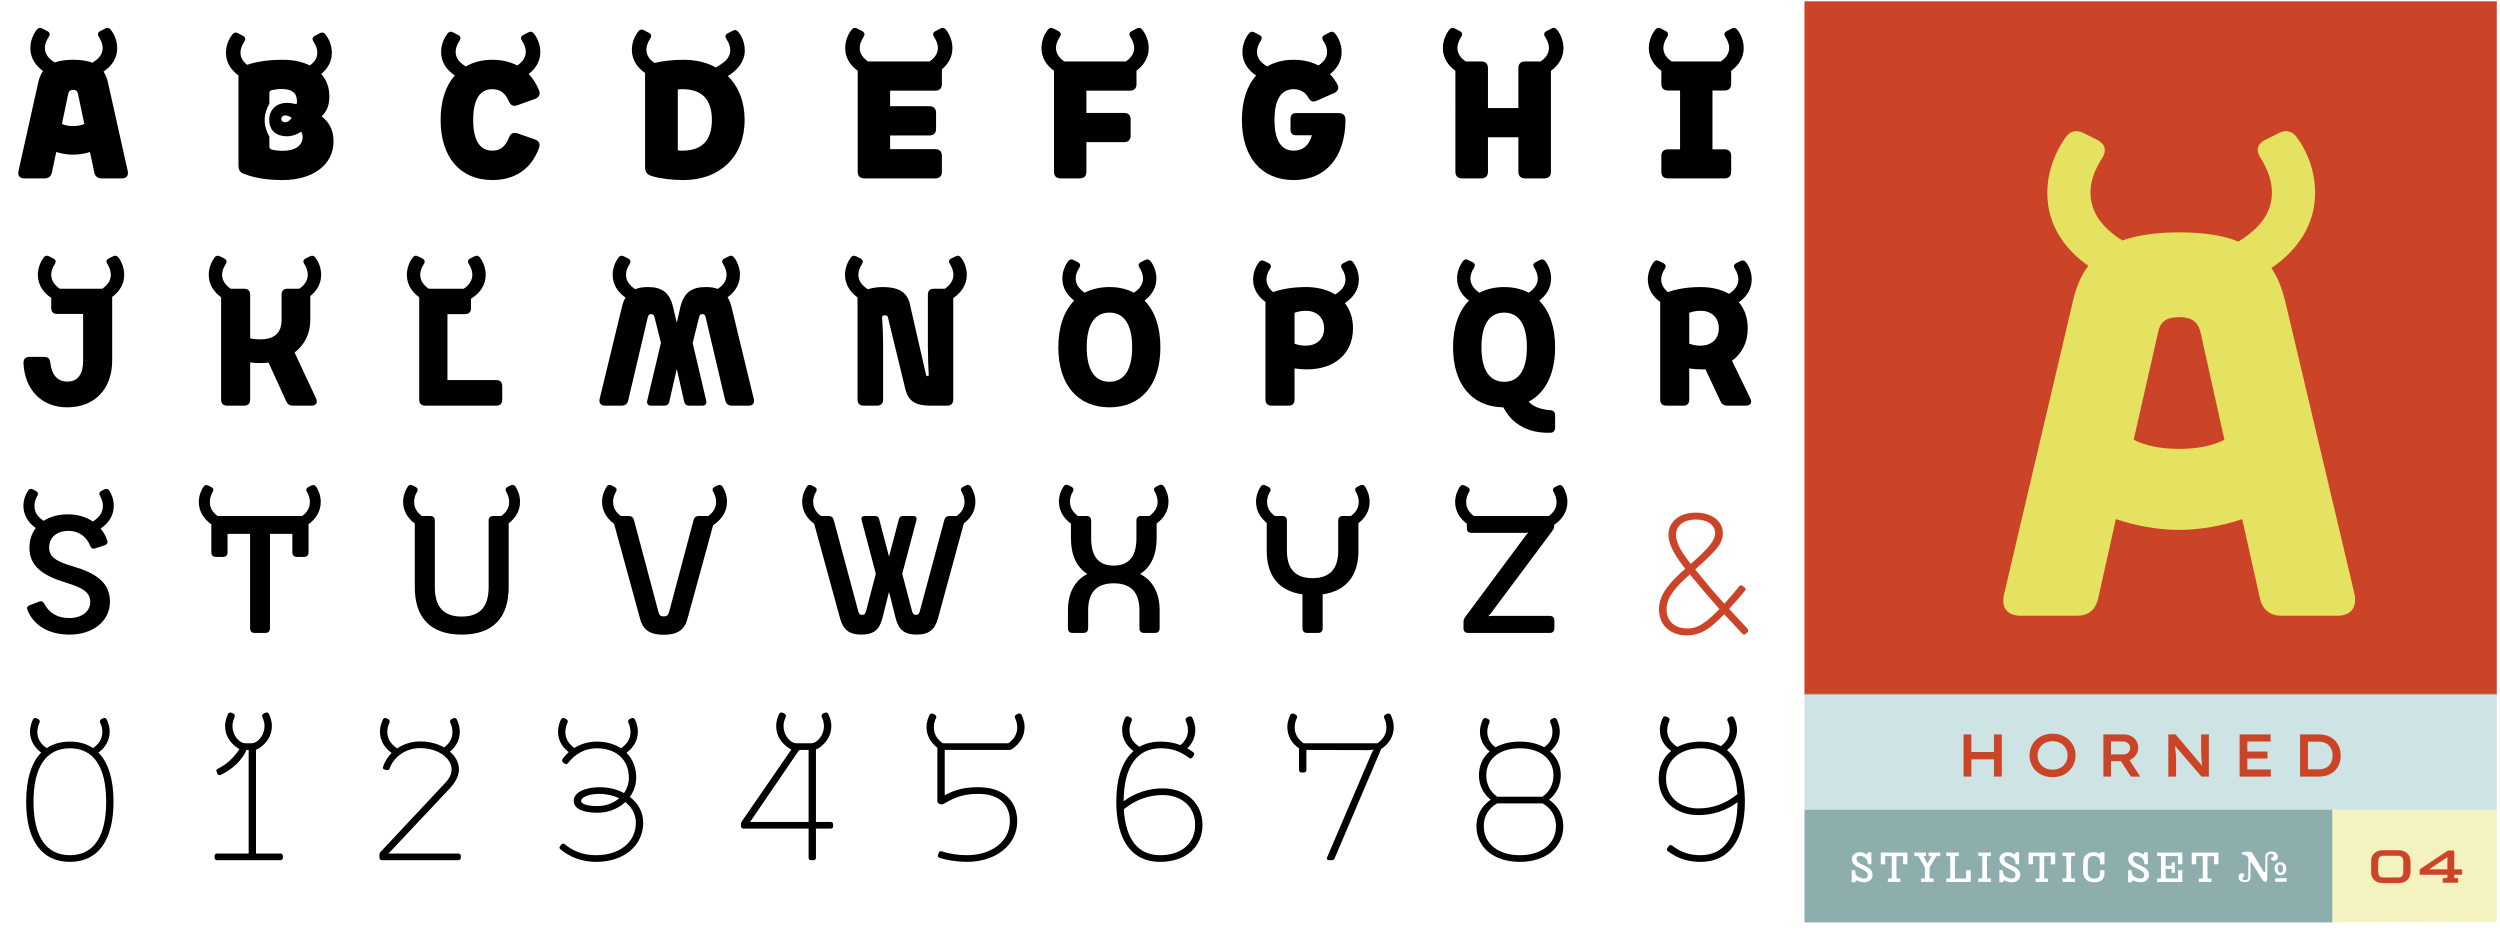 <?xml version="1.0" encoding="UTF-8"?>
<svg xmlns="http://www.w3.org/2000/svg" width="2200" height="820" xmlns:xlink="http://www.w3.org/1999/xlink" viewBox="0 0 2200 820">
  <defs>
    <filter id="e" data-name="drop-shadow-2" filterUnits="userSpaceOnUse">
      <feOffset dx="30.461" dy="30.461"/>
      <feGaussianBlur result="f" stdDeviation="9.747"/>
      <feFlood flood-color="#5e311d" flood-opacity=".2"/>
      <feComposite in2="f" operator="in"/>
      <feComposite in="SourceGraphic"/>
    </filter>
  </defs>
  <g id="a" data-name="Layer 1">
    <g>
      <path d="M83.001,151.834l-3.822-18.082c-4.557,1.47-9.849,2.352-14.847,2.352s-10.29-.882-14.847-2.352l-3.822,18.082c-.735,3.381-2.94,5.145-6.468,5.145h-17.787c-4.116,0-6.027-2.499-5.145-6.468l17.493-78.353c.882-3.822,2.205-7.056,4.116-9.702-6.321-4.557-11.172-11.172-11.172-19.992,0-6.321,2.352-12.055,5.439-16.023,1.323-1.764,2.94-2.499,5.145-1.323l4.263,2.205c2.499,1.323,2.646,3.087,1.323,5.145-2.205,3.381-3.381,6.615-3.381,9.702,0,5.439,3.381,9.555,8.526,12.643,0,0,.147,0,.147.147,4.41-1.617,9.849-2.352,16.17-2.352,6.615,0,12.348.735,16.905,2.646.147-.147.294-.294.588-.441,5.145-3.087,8.526-7.203,8.526-12.643,0-3.087-1.176-6.321-3.381-9.702-1.323-2.058-1.176-3.822,1.323-5.145l4.263-2.205c2.205-1.176,3.822-.441,5.145,1.323,3.087,3.969,5.439,9.702,5.439,16.023,0,9.261-5.292,16.023-12.054,20.58,1.764,2.499,2.94,5.439,3.822,9.114l17.493,78.353c.882,3.969-1.029,6.468-5.145,6.468h-17.787c-3.528,0-5.733-1.764-6.468-5.145ZM64.332,110.968c3.969,0,7.203-.735,9.849-1.911l-5.586-26.607c-.441-2.352-1.911-3.381-4.263-3.381s-3.822,1.029-4.263,3.381l-5.586,26.607c2.646,1.176,5.88,1.911,9.849,1.911Z" fill="#000" stroke-width="0"/>
      <path d="M213.976,152.716c-2.94-1.176-4.116-3.675-4.116-6.762v-79.529c-6.174-4.557-11.025-11.025-11.025-19.846,0-6.321,2.352-12.054,5.439-16.023,1.323-1.764,2.94-2.499,5.145-1.323l4.263,2.205c2.499,1.323,2.646,3.087,1.323,5.145-2.205,3.381-3.381,6.615-3.381,9.702,0,4.41,2.205,7.938,5.88,10.731,8.82-2.94,19.11-4.41,31.459-4.41,9.114,0,17.199,1.764,23.667,4.998,4.116-2.94,6.615-6.615,6.615-11.319,0-3.087-1.176-6.321-3.381-9.702-1.323-2.058-1.176-3.822,1.323-5.145l4.263-2.205c2.205-1.176,3.822-.441,5.145,1.323,3.087,3.969,5.439,9.703,5.439,16.023,0,7.938-3.969,14.112-9.408,18.522,4.704,5.145,7.203,11.76,7.203,19.551s-2.058,13.23-6.762,17.788c6.615,5.145,10.437,11.907,10.437,22.05,0,20.14-17.64,33.958-44.836,33.958-13.818,0-25.284-1.911-34.693-5.733ZM252.344,90.534c2.793,0,5.733.441,8.673,1.176.294-1.029.294-1.911.294-2.94,0-7.056-4.704-10.437-13.377-10.437-3.381,0-6.321.441-8.967,1.029-1.323.294-1.911,1.176-1.911,2.499v9.261c-5.586,10.291-5.586,18.963,0,29.254v8.673c0,1.323.588,2.058,1.911,2.499,2.058.588,5.439,1.176,9.702,1.176,11.319,0,17.641-4.704,17.641-12.201,0-1.764-.441-3.234-1.323-4.704-1.911,1.617-7.056,4.116-12.495,4.116-8.82,0-15.583-4.557-15.583-14.7,0-8.82,6.615-14.7,15.436-14.7ZM250.873,107.586c1.911,0,3.969-1.323,5.88-3.822-2.205-1.47-3.969-2.205-5.733-2.205-2.058,0-3.528,1.323-3.528,3.087s1.47,2.94,3.381,2.94ZM263.075,113.761l-.882-.882.882.882Z" fill="#000" stroke-width="0"/>
      <path d="M387.728,105.528c0-16.611,4.41-29.988,12.495-39.103-6.762-4.557-12.054-11.319-12.054-20.581,0-6.321,2.352-12.054,5.439-16.023,1.323-1.764,2.94-2.499,5.145-1.323l4.263,2.205c2.499,1.323,2.646,3.087,1.323,5.145-2.205,3.381-3.381,6.615-3.381,9.702,0,5.439,3.381,9.555,8.526,12.642l.441.294c6.468-3.822,14.406-5.88,23.374-5.88,8.232,0,15.582,1.764,21.903,4.998,4.557-3.087,7.497-6.909,7.497-12.054,0-3.087-1.176-6.321-3.381-9.702-1.323-2.058-1.176-3.822,1.323-5.145l4.263-2.205c2.205-1.176,3.822-.441,5.145,1.323,3.087,3.969,5.439,9.702,5.439,16.023,0,8.379-4.41,14.847-10.29,19.257,3.822,3.969,6.762,8.673,9.114,14.259,1.47,3.528.147,6.321-3.381,7.644l-15.582,5.586c-3.528,1.323-6.027.147-7.497-3.381-3.087-7.203-7.644-10.731-14.553-10.731-11.172,0-16.906,9.261-16.906,27.048s5.733,27.049,16.906,27.049c6.909,0,11.466-3.528,14.7-11.76,1.47-3.528,3.969-4.704,7.644-3.381l15.141,5.292c3.528,1.176,4.851,3.969,3.528,7.497-6.615,18.522-21.315,28.225-41.014,28.225-28.372,0-45.571-20.14-45.571-52.921Z" fill="#000" stroke-width="0"/>
      <path d="M640.422,66.867c9.408,9.114,14.847,22.344,14.847,38.662,0,32.635-21.903,52.921-53.803,52.921-10.584,0-20.728-1.323-27.931-3.528-4.41-1.323-5.88-3.969-5.88-7.791v-82.91c-6.468-4.557-11.613-11.172-11.613-20.287,0-6.321,2.352-12.054,5.439-16.023,1.323-1.764,2.94-2.499,5.145-1.323l4.263,2.205c2.499,1.323,2.646,3.087,1.323,5.145-2.205,3.381-3.381,6.615-3.381,9.702,0,4.998,2.793,8.82,7.203,11.76,7.203-1.764,16.17-2.793,25.432-2.793,10.878,0,20.58,2.352,28.519,6.762,6.174-3.675,12.642-7.497,12.642-15.289,0-3.087-1.176-6.321-3.381-9.702-1.323-2.058-1.176-3.822,1.323-5.145l4.263-2.205c2.205-1.176,3.822-.441,5.145,1.323,3.087,3.969,5.439,9.702,5.439,16.023,0,9.85-6.321,16.758-13.377,21.61l-1.617.882ZM600.584,132.577c16.905,0,25.873-8.82,25.873-27.049s-8.967-27.048-25.873-27.048c-1.47,0-2.94.147-4.116.294v53.509c1.176.147,2.646.294,4.116.294Z" fill="#000" stroke-width="0"/>
      <path d="M754.784,151.1V62.31c-6.174-4.557-11.025-11.025-11.025-19.845,0-6.321,2.352-12.055,5.439-16.023,1.323-1.764,2.94-2.499,5.145-1.323l4.263,2.205c2.499,1.323,2.646,3.087,1.323,5.145-2.205,3.381-3.381,6.615-3.381,9.702,0,4.999,2.94,8.967,7.35,11.907h54.097c4.41-2.94,7.35-6.909,7.35-11.907,0-3.087-1.176-6.321-3.381-9.702-1.323-2.058-1.176-3.822,1.323-5.145l4.263-2.205c2.205-1.176,3.822-.441,5.145,1.323,3.087,3.969,5.439,9.702,5.439,16.023,0,7.938-3.969,14.112-9.261,18.522v12.937c0,3.822-2.058,5.88-5.88,5.88h-39.691v13.671h34.546c3.822,0,5.88,2.058,5.88,5.88v13.965c0,3.822-2.058,5.88-5.88,5.88h-34.546v12.054h39.691c3.822,0,5.88,2.058,5.88,5.88v13.965c0,3.822-2.058,5.88-5.88,5.88h-62.329c-3.822,0-5.88-2.058-5.88-5.88Z" fill="#000" stroke-width="0"/>
      <path d="M927.508,151.1V62.31c-6.174-4.557-11.025-11.025-11.025-19.845,0-6.321,2.352-12.055,5.439-16.023,1.323-1.764,2.94-2.499,5.146-1.323l4.263,2.205c2.499,1.323,2.646,3.087,1.323,5.145-2.205,3.381-3.381,6.615-3.381,9.702,0,4.999,2.94,8.967,7.35,11.907h54.097c4.41-2.94,7.35-6.909,7.35-11.907,0-3.087-1.176-6.321-3.381-9.702-1.323-2.058-1.176-3.822,1.323-5.145l4.263-2.205c2.205-1.176,3.822-.441,5.145,1.323,3.087,3.969,5.439,9.702,5.439,16.023,0,8.673-4.704,15.141-10.731,19.698v11.76c0,3.822-2.058,5.88-5.88,5.88h-38.221v19.552h33.076c3.822,0,5.88,2.058,5.88,5.88v13.965c0,3.822-2.058,5.88-5.88,5.88h-33.076v26.02c0,3.822-2.058,5.88-5.88,5.88h-16.758c-3.822,0-5.88-2.058-5.88-5.88Z" fill="#000" stroke-width="0"/>
      <path d="M1092.881,105.528c0-16.611,4.41-29.988,12.495-39.103-6.762-4.557-12.054-11.319-12.054-20.581,0-6.321,2.352-12.054,5.439-16.023,1.323-1.764,2.94-2.499,5.146-1.323l4.263,2.205c2.5,1.323,2.646,3.087,1.323,5.145-2.205,3.381-3.381,6.615-3.381,9.702,0,5.439,3.381,9.555,8.526,12.642l.441.294c6.468-3.822,14.407-5.88,23.374-5.88,8.232,0,15.583,1.764,21.757,4.998,4.704-2.94,7.644-6.909,7.644-12.054,0-3.087-1.176-6.321-3.381-9.702-1.323-2.058-1.176-3.822,1.323-5.145l4.263-2.205c2.205-1.176,3.822-.441,5.145,1.323,3.087,3.969,5.439,9.702,5.439,16.023,0,8.379-4.41,14.847-10.29,19.404,2.499,2.499,4.557,5.586,6.468,8.82,1.911,3.381.588,6.321-2.793,7.791l-15.288,6.762c-3.528,1.617-5.733.294-7.35-2.646-2.499-4.704-7.056-7.497-12.937-7.497-11.172,0-16.905,9.261-16.905,27.048s5.733,27.049,16.905,27.049c8.085,0,13.524-4.557,16.023-13.524h-14.112c-2.94,0-4.704-1.911-4.704-4.704v-10.143c0-2.94,1.764-4.704,4.704-4.704h37.633c3.822,0,6.027,1.911,6.027,5.88-.147,32.929-17.347,53.068-45.571,53.068-28.372,0-45.571-20.14-45.571-52.921Z" fill="#000" stroke-width="0"/>
      <path d="M1336.164,151.1v-30.283h-26.754v30.283c0,3.822-2.058,5.88-5.88,5.88h-16.905c-3.822,0-5.88-2.058-5.88-5.88V62.31c-6.174-4.557-11.025-11.025-11.025-19.845,0-6.321,2.352-12.055,5.439-16.023,1.323-1.764,2.94-2.499,5.146-1.323l4.263,2.205c2.499,1.323,2.646,3.087,1.323,5.145-2.205,3.381-3.381,6.615-3.381,9.702,0,4.999,2.94,8.967,7.35,11.907h13.671c3.822,0,5.88,2.058,5.88,5.88v35.134h26.754v-35.134c0-3.822,2.058-5.88,5.88-5.88h13.671c4.41-2.94,7.35-6.909,7.35-11.907,0-3.087-1.176-6.321-3.381-9.702-1.323-2.058-1.176-3.822,1.323-5.145l4.263-2.205c2.205-1.176,3.822-.441,5.145,1.323,3.087,3.969,5.439,9.702,5.439,16.023,0,8.82-4.851,15.288-11.025,19.845v88.79c0,3.822-2.058,5.88-5.88,5.88h-16.905c-3.822,0-5.88-2.058-5.88-5.88Z" fill="#000" stroke-width="0"/>
      <path d="M1461.993,151.1v-13.818c0-3.822,2.058-5.88,5.88-5.88h10.584v-51.745h-10.584c-3.822,0-5.88-2.058-5.88-5.88v-11.466c-6.174-4.557-11.025-11.025-11.025-19.845,0-6.321,2.352-12.055,5.439-16.023,1.323-1.764,2.94-2.499,5.146-1.323l4.263,2.205c2.5,1.323,2.646,3.087,1.323,5.145-2.205,3.381-3.381,6.615-3.381,9.702,0,4.999,2.94,8.967,7.35,11.907h43.219c4.41-2.94,7.35-6.909,7.35-11.907,0-3.087-1.176-6.321-3.381-9.702-1.323-2.058-1.176-3.822,1.323-5.145l4.263-2.205c2.205-1.176,3.822-.441,5.145,1.323,3.087,3.969,5.439,9.702,5.439,16.023,0,8.82-4.851,15.288-11.025,19.845v11.466c0,3.822-2.058,5.88-5.88,5.88h-10.584v51.745h10.584c3.822,0,5.88,2.058,5.88,5.88v13.818c0,3.822-2.058,5.88-5.88,5.88h-49.687c-3.822,0-5.88-2.058-5.88-5.88Z" fill="#000" stroke-width="0"/>
      <path d="M1518.147,151.687v-14.406c0-3.822,2.058-5.88,5.88-5.88h9.702c3.822,0,5.88,2.058,5.88,5.88v14.406c0,3.822-2.058,5.88-5.88,5.88h-9.702c-3.822,0-5.88-2.058-5.88-5.88Z" fill="#fff" opacity="0" stroke-width="0"/>
      <path d="M20.665,319.788c-.147-3.381,1.47-5.733,4.851-5.733h13.23c3.234,0,4.998,1.323,5.439,4.557,1.323,11.907,6.762,17.199,15.141,17.199,8.967,0,13.818-6.468,13.818-18.081v-41.455h-22.933c-3.381,0-5.145-1.911-5.145-5.292v-8.82c-6.762-4.557-11.76-11.319-11.76-20.287,0-6.027,2.352-11.466,4.998-15.141,1.176-1.617,2.793-2.205,4.851-1.176l3.822,1.911c2.205,1.176,2.499,2.94,1.323,4.851-2.058,3.087-3.234,6.321-3.234,9.408,0,5.292,3.087,9.261,7.497,12.348h37.486c4.41-3.087,7.497-7.056,7.497-12.348,0-3.087-1.176-6.321-3.087-9.408-1.323-1.911-1.029-3.675,1.176-4.851l3.822-1.911c2.058-1.029,3.675-.441,4.851,1.176,2.793,3.675,4.998,9.114,4.998,15.141,0,8.379-4.41,14.995-10.584,19.405v55.861c0,25.873-16.023,41.308-39.544,41.308-22.933,0-37.339-15.729-38.515-38.662Z" fill="#000" stroke-width="0"/>
      <path d="M220.144,318.906v32.782c0,3.381-1.911,5.292-5.292,5.292h-14.994c-3.381,0-5.292-1.911-5.292-5.292v-90.113c-6.321-4.557-10.878-11.172-10.878-19.699,0-6.027,2.352-11.466,4.998-15.141,1.176-1.617,2.793-2.205,4.851-1.176l3.822,1.911c2.205,1.176,2.499,2.94,1.323,4.851-2.058,3.087-3.234,6.321-3.234,9.408,0,5.292,3.087,9.261,7.497,12.348h11.907c3.381,0,5.292,1.911,5.292,5.292v38.368c3.381.735,6.174.882,9.114.882,12.201,0,18.522-5.88,18.522-16.905v-22.344c0-3.381,1.764-5.292,5.292-5.292h10.29c4.41-3.087,7.497-7.056,7.497-12.348,0-3.087-1.176-6.321-3.087-9.408-1.323-1.911-1.029-3.675,1.176-4.851l3.822-1.911c2.058-1.029,3.675-.441,4.851,1.176,2.793,3.675,4.998,9.114,4.998,15.141,0,7.938-3.969,14.112-9.555,18.669v21.168c0,11.907-5.145,21.904-13.818,28.519l18.963,40.573c1.617,3.675-.147,6.174-4.116,6.174h-16.317c-2.94,0-4.851-1.323-6.027-4.116l-15.435-33.811c-2.205.294-4.557.441-7.056.441-2.94,0-5.88-.147-9.114-.588Z" fill="#000" stroke-width="0"/>
      <path d="M368.907,351.687v-90.113c-6.321-4.557-10.878-11.172-10.878-19.699,0-6.027,2.352-11.466,4.998-15.141,1.176-1.617,2.793-2.205,4.851-1.176l3.822,1.911c2.205,1.176,2.499,2.94,1.323,4.851-2.058,3.087-3.234,6.321-3.234,9.408,0,5.292,3.087,9.261,7.497,12.348h30.871c4.41-3.087,7.497-7.056,7.497-12.348,0-3.087-1.176-6.321-3.087-9.408-1.323-1.911-1.029-3.675,1.176-4.851l3.822-1.911c2.058-1.029,3.675-.441,4.851,1.176,2.793,3.675,4.998,9.114,4.998,15.141,0,9.555-5.586,16.464-12.936,21.021v8.379c0,3.381-1.911,5.145-5.292,5.145h-15.435v58.066h43.072c3.381,0,5.145,1.911,5.145,5.292v11.907c0,3.381-1.764,5.292-5.145,5.292h-62.624c-3.381,0-5.292-1.911-5.292-5.292Z" fill="#000" stroke-width="0"/>
      <path d="M569.562,352.569l12.054-50.863-5.586-22.345c-.588-2.205-1.47-2.94-2.94-2.94-1.764,0-2.499.735-3.087,2.94l-17.199,73.061c-.588,2.94-2.646,4.557-5.733,4.557h-14.7c-3.675,0-5.439-2.205-4.704-5.88l19.552-80.705c.735-3.381,1.911-6.174,3.234-8.526-6.468-4.557-11.319-11.172-11.319-19.993,0-6.027,2.352-11.466,4.998-15.141,1.176-1.617,2.793-2.205,4.851-1.176l3.822,1.911c2.205,1.176,2.499,2.94,1.323,4.851-2.058,3.087-3.234,6.321-3.234,9.408,0,5.586,3.234,9.555,8.085,12.79,3.087-1.323,6.762-1.911,11.172-1.911,12.201,0,19.257,4.704,22.197,17.787l3.234,13.671,3.087-13.671c3.087-13.083,10.143-17.787,22.344-17.787,4.116,0,7.497.441,10.584,1.617,4.704-3.087,7.791-7.056,7.791-12.496,0-3.087-1.176-6.321-3.087-9.408-1.323-1.911-1.029-3.675,1.176-4.851l3.822-1.911c2.058-1.029,3.675-.441,4.851,1.176,2.793,3.675,4.998,9.114,4.998,15.141,0,8.526-4.557,15.142-10.878,19.699,1.47,2.352,2.646,5.292,3.528,8.82l19.552,80.705c.882,3.675-.882,5.88-4.557,5.88h-14.7c-3.234,0-5.145-1.617-5.88-4.557l-17.199-73.061c-.441-2.205-1.323-2.94-2.94-2.94s-2.499.735-2.94,2.94l-5.586,22.492,11.907,50.716c.588,2.646-.588,4.41-3.381,4.41h-11.613c-2.352,0-3.822-1.176-4.41-3.528l-6.468-28.813-6.615,28.813c-.441,2.352-2.058,3.528-4.41,3.528h-11.466c-2.94,0-4.116-1.764-3.528-4.41Z" fill="#000" stroke-width="0"/>
      <path d="M754.632,351.687v-89.966c-6.321-4.557-11.025-11.172-11.025-19.846,0-6.027,2.352-11.466,4.998-15.141,1.176-1.617,2.793-2.205,4.851-1.176l3.822,1.911c2.205,1.176,2.499,2.94,1.323,4.851-2.058,3.087-3.234,6.321-3.234,9.408,0,5.586,3.381,9.555,8.232,12.79,4.116-1.176,8.526-1.911,13.083-1.911,12.642,0,22.05,3.528,24.255,16.17l13.965,61.006c.294,1.764,2.646,1.617,2.352-.294-.294-3.969-.735-16.17-.735-26.461v-43.66c0-3.381,1.764-5.292,5.145-5.292h9.849c4.41-3.087,7.497-7.056,7.497-12.348,0-3.087-1.176-6.321-3.087-9.408-1.323-1.911-1.029-3.675,1.176-4.851l3.822-1.911c2.058-1.029,3.675-.441,4.851,1.176,2.793,3.675,4.998,9.114,4.998,15.141,0,8.967-5.145,15.876-11.907,20.434v89.378c0,3.381-1.911,5.292-5.292,5.292h-14.847c-12.642,0-19.698-3.675-22.197-15.288l-15.141-62.33c-.294-1.47-1.323-1.911-2.646-1.911s-2.646.588-2.499,2.058c.294,4.263.882,14.112.882,22.933v49.246c0,3.381-1.911,5.292-5.292,5.292h-11.907c-3.381,0-5.292-1.911-5.292-5.292Z" fill="#000" stroke-width="0"/>
      <path d="M997.917,257.605c4.704-3.234,7.938-7.203,7.938-12.642,0-3.087-1.176-6.321-3.087-9.408-1.323-1.911-1.029-3.675,1.176-4.851l3.822-1.911c2.058-1.029,3.675-.441,4.851,1.176,2.793,3.675,4.998,9.114,4.998,15.142,0,8.379-4.41,14.847-10.438,19.404,8.967,9.114,13.965,23.08,13.965,41.014,0,32.929-16.758,52.921-44.836,52.921s-44.983-19.993-44.983-52.921c0-17.787,4.998-31.899,13.965-41.014-6.027-4.557-10.437-11.025-10.437-19.404,0-6.027,2.352-11.466,4.998-15.142,1.176-1.617,2.793-2.205,4.851-1.176l3.822,1.911c2.205,1.176,2.499,2.94,1.323,4.851-2.058,3.087-3.234,6.321-3.234,9.408,0,5.439,3.234,9.408,7.938,12.642,6.174-3.234,13.524-4.998,21.756-4.998s15.436,1.764,21.609,4.998ZM976.307,335.958c12.937,0,19.993-10.584,19.993-30.43s-7.056-30.43-19.993-30.43c-13.083,0-19.992,10.584-19.992,30.43s6.909,30.43,19.992,30.43Z" fill="#000" stroke-width="0"/>
      <path d="M1113.605,351.687v-85.997c-6.321-4.557-10.878-11.172-10.878-19.698,0-6.027,2.352-11.466,4.998-15.141,1.176-1.617,2.793-2.205,4.852-1.176l3.822,1.911c2.205,1.176,2.499,2.94,1.323,4.851-2.058,3.087-3.234,6.321-3.234,9.408,0,4.557,2.352,8.232,5.88,11.172,8.232-2.94,18.375-4.41,28.812-4.41,9.996,0,18.963,2.205,25.873,6.615,0-.147.147-.147.294-.294,5.145-3.234,8.673-7.351,8.673-13.083,0-3.087-1.176-6.321-3.087-9.408-1.323-1.911-1.029-3.675,1.176-4.851l3.822-1.911c2.058-1.029,3.675-.441,4.851,1.176,2.793,3.675,4.998,9.114,4.998,15.141,0,9.261-5.292,16.17-12.348,20.728,4.557,5.733,7.203,13.23,7.203,22.197,0,23.227-17.347,36.163-40.573,36.163-3.822,0-7.35-.294-10.878-.882v27.49c0,3.381-1.764,5.292-5.145,5.292h-15.142c-3.381,0-5.292-1.911-5.292-5.292ZM1148.886,304.206c9.261,0,16.317-5.292,16.317-15.289s-7.056-15.435-16.023-15.435c-3.675,0-7.203.735-9.996,1.764v27.196c3.234,1.176,6.468,1.764,9.702,1.764Z" fill="#000" stroke-width="0"/>
      <path d="M1330.87,369.328c-3.087-3.087-5.733-6.762-7.938-10.878-27.637-.294-44.248-20.287-44.248-52.921,0-17.787,4.998-31.899,13.965-41.014-6.027-4.557-10.437-11.025-10.437-19.404,0-6.027,2.352-11.466,4.998-15.142,1.176-1.617,2.793-2.205,4.851-1.176l3.822,1.911c2.205,1.176,2.5,2.94,1.323,4.851-2.058,3.087-3.234,6.321-3.234,9.408,0,5.439,3.234,9.408,7.938,12.642,6.174-3.234,13.524-4.998,21.756-4.998s15.436,1.764,21.61,4.998c4.704-3.234,7.938-7.203,7.938-12.642,0-3.087-1.176-6.321-3.087-9.408-1.323-1.911-1.029-3.675,1.176-4.851l3.822-1.911c2.058-1.029,3.675-.441,4.851,1.176,2.793,3.675,4.998,9.114,4.998,15.142,0,8.379-4.41,14.847-10.438,19.404,8.967,9.114,13.965,23.08,13.965,41.014,0,23.374-8.379,40.132-23.226,47.923.147.294.441.588.588.735,4.116,3.969,10.437,6.174,18.375,6.762,2.793.147,4.263,1.764,4.263,4.41v11.025c0,2.646-1.47,4.41-4.116,4.41-13.818.588-25.432-3.675-33.517-11.466ZM1323.667,335.958h1.764l3.381-.588c9.703-2.646,14.848-12.789,14.848-29.842,0-19.845-7.056-30.43-19.993-30.43-13.083,0-19.992,10.584-19.992,30.43s6.909,30.43,19.992,30.43Z" fill="#000" stroke-width="0"/>
      <path d="M1513.886,352.863l-13.083-27.93c-1.029.147-2.205.147-3.381.147-3.822,0-7.35-.294-10.878-.882v27.49c0,3.381-1.764,5.292-5.145,5.292h-15.142c-3.381,0-5.292-1.911-5.292-5.292v-85.997c-6.321-4.557-10.878-11.172-10.878-19.698,0-6.027,2.352-11.466,4.998-15.141,1.176-1.617,2.793-2.205,4.851-1.176l3.822,1.911c2.205,1.176,2.499,2.94,1.323,4.851-2.058,3.087-3.234,6.321-3.234,9.408,0,4.557,2.352,8.232,5.88,11.172,8.232-2.94,18.375-4.41,28.812-4.41,9.702,0,18.229,2.058,24.991,6.027,4.851-3.234,8.232-7.203,8.232-12.789,0-3.087-1.176-6.321-3.087-9.408-1.323-1.911-1.029-3.675,1.176-4.851l3.822-1.911c2.058-1.029,3.675-.441,4.851,1.176,2.793,3.675,4.998,9.114,4.998,15.141,0,8.82-4.851,15.436-11.319,19.993,4.998,5.88,7.792,13.524,7.792,22.932,0,12.79-5.292,22.345-13.818,28.519l16.17,33.37c1.764,3.675,0,6.174-3.969,6.174h-16.317c-2.94,0-4.998-1.323-6.174-4.116ZM1496.245,304.206c9.261,0,16.317-5.292,16.317-15.289s-7.056-15.435-16.023-15.435c-3.675,0-7.203.735-9.996,1.764v27.196c3.234,1.176,6.468,1.764,9.702,1.764Z" fill="#000" stroke-width="0"/>
      <path d="M24.13,536.693c-.735-2.058-.147-3.234,1.911-4.116l8.673-3.234c1.911-.735,3.234.147,4.263,1.911,4.263,8.379,11.907,12.643,21.904,12.643,11.025,0,18.522-5.88,18.522-13.965,0-8.232-5.439-12.496-21.903-17.347-19.405-6.027-31.606-14.112-31.606-30.577,0-6.762,2.058-12.642,5.586-17.346-6.468-4.557-10.878-11.172-10.878-19.551,0-5.439,2.058-10.291,4.116-13.377.882-1.47,2.352-1.911,3.969-1.176l2.94,1.47c1.911,1.029,2.205,2.499,1.323,4.116-1.617,2.646-2.646,5.733-2.646,8.967,0,6.027,3.234,9.996,8.085,13.23,5.586-3.675,12.936-5.733,21.463-5.733s16.023,2.352,21.903,6.321c5.145-3.381,8.82-7.498,8.82-13.818,0-3.234-1.176-6.321-2.646-8.967-1.029-1.617-.588-3.087,1.176-4.116l2.94-1.47c1.617-.735,3.087-.294,4.116,1.176,2.058,3.087,3.969,7.938,3.969,13.377,0,8.673-4.704,15.435-11.613,19.992,2.646,3.234,4.704,6.762,5.88,10.584.735,2.205-.294,3.381-2.205,4.116l-8.526,2.793c-2.058.735-3.381-.147-4.263-2.205-3.381-8.526-10.584-13.23-18.963-13.23-10.437,0-17.199,5.733-17.199,14.553,0,7.792,4.998,12.054,20.728,16.611,20.434,6.027,32.782,14.112,32.782,31.312,0,16.611-14.553,28.812-35.575,28.812-18.816,0-31.9-8.526-37.045-21.756Z" fill="#000" stroke-width="0"/>
      <path d="M220.08,552.863v-83.057h-19.845v16.17c0,2.646-1.47,4.116-3.969,4.116h-6.174c-2.646,0-4.116-1.47-4.116-4.116v-24.549c-6.615-4.704-11.025-11.319-11.025-19.699,0-5.439,2.058-10.29,4.116-13.377.882-1.47,2.352-1.911,3.969-1.176l2.94,1.47c1.911,1.029,2.205,2.499,1.323,4.116-1.617,2.646-2.646,5.733-2.646,8.967,0,5.439,2.646,9.261,6.762,12.348h74.531c4.116-3.087,6.762-6.909,6.762-12.348,0-3.234-1.176-6.321-2.646-8.967-1.029-1.617-.588-3.087,1.176-4.116l2.94-1.47c1.617-.735,3.087-.294,4.116,1.176,2.058,3.087,3.969,7.938,3.969,13.377,0,8.232-4.263,14.848-10.731,19.552v24.696c0,2.646-1.47,4.116-3.969,4.116h-6.174c-2.646,0-4.116-1.47-4.116-4.116v-16.17h-19.698v83.057c0,2.646-1.47,4.116-4.116,4.116h-9.408c-2.499,0-3.969-1.47-3.969-4.116Z" fill="#000" stroke-width="0"/>
      <path d="M365.021,516.701v-56.008c-6.174-4.557-10.29-11.025-10.29-19.11,0-5.439,2.058-10.29,4.116-13.377.882-1.47,2.352-1.911,3.969-1.176l2.94,1.47c1.911,1.029,2.205,2.499,1.323,4.116-1.617,2.646-2.646,5.733-2.646,8.967,0,5.586,2.646,9.408,6.909,12.495h7.203c2.646,0,4.116,1.47,4.116,3.969v58.654c0,16.905,7.35,25.873,23.667,25.873s23.668-8.967,23.668-25.873v-58.654c0-2.499,1.47-3.969,4.116-3.969h7.056c4.116-3.087,6.909-6.909,6.909-12.495,0-3.234-1.176-6.321-2.646-8.967-1.029-1.617-.588-3.087,1.176-4.116l2.94-1.47c1.617-.735,3.087-.294,4.116,1.176,2.058,3.087,3.969,7.938,3.969,13.377,0,7.938-3.969,14.259-9.996,18.963v56.155c0,27.343-14.259,41.749-41.308,41.749s-41.308-14.406-41.308-41.749Z" fill="#000" stroke-width="0"/>
      <path d="M563.175,544.19l-22.785-83.204c-6.321-4.704-10.584-11.172-10.584-19.404,0-5.439,2.058-10.29,4.116-13.377.882-1.47,2.352-1.911,3.969-1.176l2.94,1.47c1.911,1.029,2.205,2.499,1.323,4.116-1.617,2.646-2.646,5.733-2.646,8.967,0,5.586,2.646,9.408,6.909,12.495h6.909c2.352,0,3.969,1.176,4.557,3.528l21.462,80.558c.882,3.381,1.911,4.263,4.704,4.263s3.969-.882,4.851-4.263l21.462-80.558c.588-2.352,2.205-3.528,4.557-3.528h8.379c4.116-3.087,6.909-6.909,6.909-12.495,0-3.234-1.176-6.321-2.646-8.967-1.029-1.617-.588-3.087,1.176-4.116l2.94-1.47c1.617-.735,3.087-.294,4.116,1.176,2.058,3.087,3.969,7.938,3.969,13.377,0,8.967-4.998,15.876-12.201,20.581l-22.491,82.028c-2.646,10.584-9.555,14.406-21.021,14.406s-18.229-3.822-20.875-14.406Z" fill="#000" stroke-width="0"/>
      <path d="M806.46,457.752l-12.495,47.188,8.526,32.488c.735,2.94,1.764,3.675,3.528,3.675,1.911,0,2.793-.735,3.528-3.675l21.462-79.823c.588-2.352,2.205-3.528,4.557-3.528h6.321c4.116-3.087,6.909-6.909,6.909-12.495,0-3.234-1.176-6.321-2.646-8.967-1.029-1.617-.588-3.087,1.176-4.116l2.94-1.47c1.617-.735,3.087-.294,4.116,1.176,2.058,3.087,3.969,7.938,3.969,13.377,0,8.085-3.969,14.406-10.143,18.963l-22.786,83.645c-2.793,10.29-8.379,14.259-18.816,14.259-10.143,0-15.729-3.822-18.375-14.259l-5.88-23.374-5.88,23.374c-2.646,10.437-8.232,14.259-18.522,14.259s-15.876-3.969-18.669-14.259l-22.785-83.204c-6.321-4.704-10.584-11.172-10.584-19.404,0-5.439,2.058-10.29,4.116-13.377.882-1.47,2.352-1.911,3.969-1.176l2.94,1.47c1.911,1.029,2.205,2.499,1.323,4.116-1.617,2.646-2.646,5.733-2.646,8.967,0,5.586,2.646,9.408,6.909,12.495h6.615c2.352,0,3.969,1.176,4.557,3.528l21.463,79.823c.735,2.94,1.617,3.675,3.528,3.675,1.764,0,2.793-.735,3.528-3.675l8.526-32.488-12.495-47.188c-.588-2.205.441-3.675,2.793-3.675h8.967c1.911,0,3.234.882,3.675,2.793l8.673,32.929,8.673-32.929c.441-1.911,1.764-2.793,3.675-2.793h8.967c2.352,0,3.381,1.47,2.793,3.675Z" fill="#000" stroke-width="0"/>
      <path d="M939.785,552.863v-15.582c0-15.289,5.733-26.313,17.052-32.194-9.555-6.027-14.406-16.758-14.406-31.458v-12.79c-6.321-4.704-10.584-11.172-10.584-19.404,0-5.439,2.058-10.29,4.116-13.377.882-1.47,2.352-1.911,3.969-1.176l2.94,1.47c1.911,1.029,2.205,2.499,1.323,4.116-1.617,2.646-2.646,5.733-2.646,8.967,0,5.586,2.793,9.408,7.056,12.642h7.498c2.646,0,4.116,1.47,4.116,3.969v15.583c0,15.435,6.027,24.108,19.846,24.108s19.992-8.673,19.992-24.108v-15.583c0-2.499,1.47-3.969,3.969-3.969h7.497c4.263-3.234,7.203-7.056,7.203-12.642,0-3.234-1.176-6.321-2.646-8.967-1.029-1.617-.588-3.087,1.176-4.116l2.94-1.47c1.617-.735,3.087-.294,4.116,1.176,2.058,3.087,3.969,7.938,3.969,13.377,0,8.232-4.116,14.553-10.437,19.257v12.937c0,14.7-4.998,25.432-14.553,31.458,11.319,5.88,17.199,16.905,17.199,32.194v15.582c0,2.646-1.47,4.116-4.116,4.116h-9.702c-2.499,0-3.969-1.47-3.969-4.116v-15.582c0-15.436-6.909-23.961-22.638-23.961-15.583,0-22.492,8.526-22.492,23.961v15.582c0,2.646-1.47,4.116-4.116,4.116h-9.702c-2.499,0-3.969-1.47-3.969-4.116Z" fill="#000" stroke-width="0"/>
      <path d="M1146.173,552.863v-29.841c-20.728-2.793-31.459-16.317-31.459-38.368v-24.549c-5.733-4.557-9.408-10.878-9.408-18.522,0-5.439,2.058-10.29,4.116-13.377.882-1.47,2.352-1.911,3.969-1.176l2.94,1.47c1.911,1.029,2.205,2.499,1.323,4.116-1.617,2.646-2.646,5.733-2.646,8.967,0,5.586,2.646,9.408,6.909,12.495h6.468c2.646,0,4.116,1.47,4.116,3.969v26.607c0,15.436,6.909,24.109,22.492,24.109,15.729,0,22.638-8.673,22.638-24.109v-26.607c0-2.499,1.47-3.969,3.969-3.969h7.203c4.116-3.087,6.909-6.909,6.909-12.495,0-3.234-1.176-6.321-2.646-8.967-1.029-1.617-.588-3.087,1.176-4.116l2.94-1.47c1.617-.735,3.087-.294,4.116,1.176,2.058,3.087,3.969,7.938,3.969,13.377,0,7.938-3.822,14.259-9.849,18.816v24.255c0,22.051-10.878,35.428-31.459,38.368v29.841c0,2.646-1.47,4.116-4.116,4.116h-9.702c-2.5,0-3.969-1.47-3.969-4.116Z" fill="#000" stroke-width="0"/>
      <path d="M1287.879,552.863v-5.292c0-1.911.588-3.528,1.764-4.998l52.774-71.002c1.176-1.617,1.764-2.205,2.499-2.793l-.147-.147c-1.029.294-1.764.294-3.087.294h-46.747c-2.646,0-4.116-1.47-4.116-3.969v-4.116c-6.174-4.557-10.29-11.025-10.29-19.11,0-5.439,2.058-10.29,4.116-13.377.882-1.47,2.352-1.911,3.969-1.176l2.94,1.47c1.911,1.029,2.205,2.499,1.323,4.116-1.617,2.646-2.646,5.733-2.646,8.967,0,5.439,2.646,9.261,6.762,12.348h66.004c4.116-3.087,6.762-6.909,6.762-12.348,0-3.234-1.176-6.321-2.646-8.967-1.029-1.617-.588-3.087,1.176-4.116l2.94-1.47c1.617-.735,3.087-.294,4.116,1.176,2.058,3.087,3.969,7.938,3.969,13.377,0,8.673-4.704,15.436-11.613,20.14v.294c0,1.911-.441,3.528-1.617,4.998l-53.509,71.738c-1.176,1.617-2.205,2.646-2.793,3.087l.147.294c.588-.147,1.764-.294,3.087-.294h50.863c2.499,0,3.969,1.47,3.969,4.116v6.762c0,2.646-1.47,4.116-3.969,4.116h-71.884c-2.646,0-4.116-1.47-4.116-4.116Z" fill="#000" stroke-width="0"/>
      <path d="M1459.92,536.142c0-13.59,10.419-24.462,23.104-35.636-8.003-10.117-14.798-20.688-14.798-29.748,0-11.174,9.06-19.63,24.009-19.63,14.194,0,23.858,7.55,23.858,17.818,0,9.362-4.983,14.949-24.312,32.164,8.154,9.966,16.157,19.781,25.67,30.2,4.983-5.436,9.664-11.023,12.835-15.1.906-1.208,1.963-1.51,3.02-.755l1.812,1.359c1.208.906,1.359,1.812.453,3.02-3.473,4.228-8.607,10.268-13.892,16.006l16.157,17.516c.906,1.057.906,2.114,0,3.02l-1.51,1.359c-1.057,1.057-2.265.906-3.171-.151l-15.855-17.063c-3.775,3.926-7.399,7.399-10.721,10.117-6.644,5.285-13.137,8.305-21.593,8.456-15.251.302-25.066-8.909-25.066-22.952ZM1484.986,553.054c6.946,0,11.778-2.718,17.365-7.097,3.171-2.567,6.946-6.04,10.721-9.966-9.513-10.721-18.271-20.989-25.972-30.502-11.778,10.419-20.536,19.781-20.536,30.653,0,10.721,7.399,16.912,18.422,16.912ZM1487.855,496.277c15.251-13.439,21.442-20.234,21.442-27.18s-6.644-11.929-16.912-11.929c-11.174,0-17.516,5.738-17.516,13.59,0,7.55,5.738,16.157,12.986,25.52Z" fill="#cb4427" stroke-width="0"/>
      <path d="M23.017,705.528c0-19.698,4.557-34.398,13.23-43.219-6.321-4.704-9.849-11.172-9.849-18.522,0-4.704,1.617-8.526,2.646-10.731.588-1.176,1.911-1.47,2.94-1.029l1.617.735c1.176.588,1.764,1.911,1.176,3.087-.882,1.911-1.911,4.704-1.911,8.085,0,6.762,3.381,11.025,8.232,14.406,5.586-3.822,12.495-5.733,20.434-5.733s14.7,1.911,20.286,5.733c4.851-3.381,8.232-7.644,8.232-14.406,0-3.381-1.029-6.174-1.911-8.085-.588-1.176,0-2.499,1.176-3.087l1.617-.735c1.029-.441,2.352-.147,2.94,1.029,1.029,2.205,2.646,6.027,2.646,10.731,0,7.35-3.528,13.818-9.849,18.522,8.673,8.82,13.23,23.521,13.23,43.219,0,33.958-13.671,52.921-38.368,52.921-24.844,0-38.515-18.963-38.515-52.921ZM61.532,752.569c20.727,0,31.9-16.17,31.9-47.041s-11.172-47.041-31.9-47.041-32.047,16.17-32.047,47.041,11.319,47.041,32.047,47.041Z" fill="#000" stroke-width="0"/>
      <path d="M188.832,754.774v-1.47c0-1.323.882-2.205,2.205-2.205h27.784v-91.142h-1.911c-3.381,8.526-12.789,17.493-22.933,22.05-1.323.441-2.205,0-2.793-1.47l-.588-1.47c-.588-1.47.147-2.205,1.47-2.793,7.056-3.381,13.818-9.555,18.669-17.052-.441-.147-.882-.441-1.323-.735-7.35-4.851-11.319-11.613-11.319-19.551,0-4.704,1.617-8.526,2.646-10.731.588-1.176,1.911-1.47,2.94-1.029l1.617.735c1.176.588,1.764,1.911,1.176,3.087-.882,1.911-1.911,4.704-1.911,8.085,0,7.644,5.733,14.994,11.466,14.994h5.292c6.027,0,11.466-7.791,11.466-14.994,0-3.381-1.029-6.174-1.911-8.085-.588-1.176,0-2.499,1.176-3.087l1.617-.735c1.029-.441,2.352-.147,2.94,1.029,1.029,2.205,2.646,6.027,2.646,10.731,0,7.938-3.969,14.7-11.319,19.551-1.029.588-1.764.882-2.646,1.176v91.436h21.462c1.323,0,2.205.882,2.205,2.205v1.47c0,1.323-.882,2.205-2.205,2.205h-55.714c-1.323,0-2.205-.882-2.205-2.205Z" fill="#000" stroke-width="0"/>
      <path d="M333.92,754.774v-2.352c0-1.029.294-1.911,1.029-2.793l56.596-60.418c3.822-3.969,5.88-8.085,5.88-11.907,0-10.437-12.348-18.963-27.636-18.963-12.348,0-22.933,7.203-26.902,17.788-.441,1.323-1.323,1.764-2.646,1.47l-1.617-.294c-1.323-.294-2.058-1.323-1.47-2.793,1.617-4.557,4.116-8.526,7.497-11.907-6.615-4.704-10.29-11.319-10.29-18.816,0-4.704,1.617-8.526,2.646-10.731.588-1.176,1.911-1.47,2.94-1.029l1.617.735c1.176.588,1.764,1.911,1.176,3.087-.882,1.911-1.911,4.704-1.911,8.085,0,7.056,3.675,11.172,8.673,14.7,5.733-3.969,12.789-6.174,20.287-6.174,7.938,0,15.141,1.911,21.021,5.292,4.41-3.381,7.35-7.497,7.35-13.818,0-3.381-1.029-6.174-1.911-8.085-.588-1.176,0-2.499,1.176-3.087l1.617-.735c1.029-.441,2.352-.147,2.94,1.029,1.029,2.205,2.646,6.027,2.646,10.731,0,6.909-2.94,12.937-8.673,17.641,4.998,4.263,7.938,9.849,7.938,15.876,0,5.146-2.94,10.878-7.644,16.023l-53.215,56.596-1.176,1.176h61.447c1.323,0,2.205.882,2.205,2.205v1.47c0,1.323-.882,2.205-2.205,2.205h-67.18c-1.323,0-2.205-.882-2.205-2.205Z" fill="#000" stroke-width="0"/>
      <path d="M493.266,747.424c-1.176-.882-1.176-1.911-.294-2.94l1.029-1.323c.882-1.029,2.058-1.029,3.087-.147,7.791,6.321,16.317,9.555,27.636,9.555,20.728,0,34.84-11.613,34.84-28.666,0-7.203-3.528-13.524-9.261-18.082-6.174,5.733-14.847,9.408-24.403,9.408-12.348,0-21.021-3.234-21.021-10.584,0-7.056,9.408-11.907,22.933-11.907,7.938,0,15.288,1.911,21.315,5.145,2.793-3.969,4.263-8.526,4.263-13.524,0-15.729-11.025-25.873-28.372-25.873-10.29,0-18.669,4.851-24.99,12.79-.882,1.176-1.911,1.617-3.087.735l-1.323-1.029c-1.029-.882-1.323-2.058-.588-3.087,1.617-2.205,3.381-4.116,5.439-6.027-6.174-4.704-9.408-10.878-9.408-18.082,0-4.704,1.617-8.526,2.646-10.731.588-1.176,1.911-1.47,2.94-1.029l1.617.735c1.176.588,1.764,1.911,1.176,3.087-.882,1.911-1.911,4.704-1.911,8.085,0,6.615,3.234,10.878,7.938,14.259,5.733-3.528,12.348-5.586,19.551-5.586,8.379,0,15.729,2.058,21.463,5.88,4.851-3.528,8.379-7.644,8.379-14.553,0-3.381-1.029-6.174-1.911-8.085-.588-1.176,0-2.499,1.176-3.087l1.617-.735c1.029-.441,2.352-.147,2.94,1.029,1.029,2.205,2.646,6.027,2.646,10.731,0,7.497-3.528,13.818-9.996,18.669,5.439,5.439,8.526,12.937,8.526,21.903,0,6.174-2.058,12.054-5.586,16.906,7.35,5.586,11.76,13.524,11.76,22.638,0,20.287-17.052,34.546-41.308,34.546-12.642,0-23.374-4.263-31.458-11.025ZM525.459,709.351c7.791,0,14.553-2.646,19.404-6.909-4.998-2.352-11.025-3.822-17.64-3.822-9.261,0-15.876,3.087-15.876,6.174,0,2.646,5.439,4.557,14.112,4.557Z" fill="#000" stroke-width="0"/>
      <path d="M711.562,754.774v-25.579h-57.331c-1.323,0-2.205-1.029-2.205-2.352v-1.617c0-1.029.441-2.058,1.029-2.793l43.366-62.917c-.588-.147-1.176-.588-2.058-1.029-7.35-4.851-11.319-11.613-11.319-19.551,0-4.704,1.617-8.526,2.646-10.731.588-1.176,1.911-1.47,2.94-1.029l1.617.735c1.176.588,1.764,1.911,1.176,3.087-.882,1.911-1.911,4.704-1.911,8.085,0,7.644,5.733,14.994,11.466,14.994h12.642c6.027,0,11.466-7.791,11.466-14.994,0-3.381-1.029-6.174-1.911-8.085-.588-1.176,0-2.499,1.176-3.087l1.617-.735c1.029-.441,2.352-.147,2.94,1.029,1.029,2.205,2.646,6.027,2.646,10.731,0,7.938-3.969,14.7-11.319,19.551-.882.441-1.47.735-2.205,1.029v63.799h12.936c1.323,0,2.205.882,2.205,2.205v1.47c0,1.323-.882,2.205-2.205,2.205h-12.936v25.579c0,1.323-.882,2.205-2.205,2.205h-2.058c-1.323,0-2.205-.882-2.205-2.205ZM711.562,723.316v-63.358h-6.909c-.882,0-1.617.294-2.058,1.029l-41.602,61.006c-.294.441-.735,1.029-1.029,1.323h51.598Z" fill="#000" stroke-width="0"/>
      <path d="M826.807,754.921c-1.323-.441-1.911-1.323-1.323-2.793l.588-1.617c.588-1.47,1.47-1.764,2.793-1.323,6.321,2.205,14.553,3.381,22.051,3.381,22.05,0,37.78-12.495,37.78-29.841,0-15.289-9.996-24.109-27.784-24.109-11.907,0-19.698,2.352-30.282,8.673-.882.588-1.911.735-2.94.441l-.882-.294c-1.176-.441-1.911-1.029-1.911-2.352v-47.041c-6.174-4.704-9.555-10.878-9.555-18.229,0-4.704,1.617-8.526,2.646-10.731.588-1.176,1.911-1.47,2.94-1.029l1.617.735c1.176.588,1.764,1.911,1.176,3.087-.882,1.911-1.911,4.704-1.911,8.085,0,6.615,3.234,10.731,7.791,14.112h57.772c4.557-3.381,7.792-7.497,7.792-14.112,0-3.381-1.029-6.174-1.911-8.085-.588-1.176,0-2.499,1.176-3.087l1.617-.735c1.029-.441,2.352-.147,2.94,1.029,1.029,2.205,2.646,6.027,2.646,10.731,0,7.938-3.969,14.701-11.319,19.552-.294.147-.588.294-1.176.441-.147.147-.441.147-.735.147h-57.037v39.985c0-.147.147-.147.147-.147,8.967-4.998,17.64-7.056,29.4-7.056,21.315,0,34.252,11.319,34.252,29.989,0,20.727-18.669,35.722-44.248,35.722-8.232,0-17.199-1.323-24.108-3.528Z" fill="#000" stroke-width="0"/>
      <path d="M982.332,705.528c0-20.727,5.292-36.016,15.141-44.542-6.468-4.851-9.996-11.172-9.996-18.669,0-4.704,1.617-8.526,2.646-10.731.588-1.176,1.911-1.47,2.94-1.029l1.617.735c1.176.588,1.764,1.911,1.176,3.087-.882,1.911-1.911,4.704-1.911,8.085,0,7.056,3.675,11.172,8.673,14.7,5.292-2.94,11.613-4.557,18.669-4.557,6.174,0,11.907.882,17.494,3.087,3.969-3.381,6.615-7.203,6.615-13.23,0-3.381-1.029-6.174-1.911-8.085-.588-1.176,0-2.499,1.176-3.087l1.617-.735c1.029-.441,2.352-.147,2.94,1.029,1.029,2.205,2.646,6.027,2.646,10.731,0,6.174-2.352,11.76-7.056,16.17,1.764,1.029,3.381,2.058,5.145,3.381,1.176.882,1.323,1.911.441,3.087l-1.029,1.47c-.882,1.176-1.911,1.323-3.087.441-8.232-6.174-15.729-8.379-24.991-8.379-20.581,0-32.341,16.023-32.488,46.6,10.144-7.497,22.051-11.319,34.546-11.319,20.434,0,34.84,13.23,34.84,32.047,0,19.698-14.848,32.635-37.339,32.635-24.844,0-38.515-18.963-38.515-52.921ZM1020.846,752.569c18.963,0,30.871-10.437,30.871-26.754,0-15.436-11.466-26.167-28.372-26.167-12.495,0-23.814,3.969-34.399,12.495,1.617,26.607,12.643,40.426,31.9,40.426Z" fill="#000" stroke-width="0"/>
      <path d="M1167.846,754.48l38.809-90.701c.882-1.911,1.617-3.528,2.058-4.263-.735.294-2.793.588-4.557.588l-54.538-.147v17.64c0,1.323-.882,2.205-2.205,2.205h-2.058c-1.323,0-2.205-.882-2.205-2.205v-18.963c-6.762-4.704-10.29-11.319-10.29-18.816,0-4.704,1.617-8.526,2.646-10.731.588-1.176,1.911-1.47,2.94-1.029l1.617.735c1.176.588,1.764,1.911,1.176,3.087-.882,1.911-1.911,4.704-1.911,8.085,0,6.615,3.234,10.731,7.791,14.112h65.123c4.557-3.381,7.791-7.497,7.791-14.112,0-3.381-1.029-6.174-1.911-8.085-.588-1.176,0-2.499,1.176-3.087l1.617-.735c1.029-.441,2.352-.147,2.94,1.029,1.029,2.205,2.646,6.027,2.646,10.731,0,7.938-3.969,14.554-11.172,19.405,0,.294-.147.588-.294.882l-40.573,95.258c-.441,1.176-1.323,1.617-2.499,1.617h-2.352c-1.617,0-2.352-1.029-1.764-2.499Z" fill="#000" stroke-width="0"/>
      <path d="M1299.263,726.991c0-9.408,4.41-17.64,12.495-23.226-6.615-5.439-10.29-12.937-10.29-21.463,0-8.673,3.381-15.876,9.408-21.021-5.586-4.704-8.526-10.584-8.526-17.494,0-4.704,1.617-8.526,2.646-10.731.588-1.176,1.911-1.47,2.94-1.029l1.617.735c1.176.588,1.764,1.911,1.176,3.087-.882,1.911-1.911,4.704-1.911,8.085,0,6.321,2.94,10.438,7.203,13.671,5.88-3.234,13.083-4.998,21.462-4.998s15.583,1.764,21.462,4.998c4.263-3.234,7.203-7.35,7.203-13.671,0-3.381-1.029-6.174-1.911-8.085-.588-1.176,0-2.499,1.176-3.087l1.617-.735c1.029-.441,2.352-.147,2.94,1.029,1.029,2.205,2.646,6.027,2.646,10.731,0,6.909-2.94,12.79-8.526,17.494,6.027,5.145,9.408,12.348,9.408,21.021,0,8.526-3.675,16.023-10.29,21.463,8.085,5.586,12.495,13.818,12.495,23.226,0,18.816-15.435,31.459-38.221,31.459s-38.221-12.643-38.221-31.459ZM1337.484,752.569c19.257,0,31.753-10.143,31.753-25.579,0-8.673-4.116-15.729-11.76-19.992h-39.985c-7.645,4.263-11.76,11.319-11.76,19.992,0,15.436,12.495,25.579,31.752,25.579ZM1317.639,701.118h39.691c6.321-4.263,9.702-11.025,9.702-18.816,0-14.406-11.613-23.814-29.548-23.814s-29.547,9.408-29.547,23.814c0,7.792,3.381,14.554,9.702,18.816Z" fill="#000" stroke-width="0"/>
      <path d="M1514.325,656.577c4.704-3.528,7.791-7.645,7.791-14.112,0-3.381-1.029-6.174-1.911-8.085-.588-1.176,0-2.499,1.176-3.087l1.617-.735c1.029-.441,2.352-.147,2.94,1.029,1.029,2.205,2.646,6.027,2.646,10.731,0,6.909-2.94,13.083-8.82,17.788,10.29,8.379,15.729,23.961,15.729,45.424,0,33.958-14.112,52.921-38.956,52.921-10.29,0-19.698-2.499-28.666-9.261-1.176-.882-1.323-1.911-.441-3.087l1.029-1.47c.882-1.176,1.911-1.323,3.087-.441,8.232,6.174,15.729,8.379,24.99,8.379,20.581,0,32.341-16.023,32.488-46.6-10.143,7.497-22.05,11.319-34.546,11.319-20.433,0-34.839-13.23-34.839-32.046,0-10.144,3.969-18.669,11.025-24.403-6.468-4.704-9.996-11.025-9.996-18.522,0-4.704,1.617-8.526,2.646-10.731.588-1.176,1.911-1.47,2.94-1.029l1.617.735c1.176.588,1.764,1.911,1.176,3.087-.882,1.911-1.911,4.704-1.911,8.085,0,7.056,3.675,11.319,8.967,14.847,5.733-3.087,12.79-4.704,20.875-4.704,6.615,0,12.349,1.323,17.347,3.969ZM1494.48,711.409c12.496,0,23.814-3.969,34.399-12.495-1.617-26.608-12.642-40.426-31.9-40.426-18.963,0-30.871,10.438-30.871,26.755,0,15.435,11.466,26.167,28.372,26.167Z" fill="#000" stroke-width="0"/>
    </g>
  </g>
  <g id="d" data-name="Chart Letters">
    <g>
      <rect x="1587.947" y="1.174" width="609.219" height="610" fill="#cb4427" stroke-width="0"/>
      <g filter="url(#e)">
        <path d="M1958.38,496.672l-15.681-70.328c-16.632,5.702-36.589,9.504-55.597,9.504s-38.965-3.802-55.597-9.504l-15.681,70.328c-2.376,9.504-8.553,14.731-18.532,14.731h-49.42c-11.88,0-17.582-7.128-14.731-19.008l60.824-258.978c2.851-11.88,7.128-21.859,13.306-29.937-20.909-14.731-36.115-36.114-36.115-64.15,0-19.483,7.603-37.065,16.157-48.945,3.801-5.227,9.028-7.128,15.681-3.802l12.355,6.177c7.128,3.802,8.078,9.504,4.276,15.681-6.652,9.979-10.454,20.433-10.454,30.412,0,18.532,11.405,31.838,28.036,42.292,13.781-4.752,30.412-7.128,49.895-7.128,20.908,0,38.015,2.376,52.271,8.078.475,0,.95-.475,1.425-.95,16.632-10.454,28.036-23.759,28.036-42.292,0-9.979-3.801-20.433-9.979-30.412-4.276-6.177-3.326-11.88,3.802-15.681l12.355-6.177c6.652-3.326,11.879-1.426,15.681,3.802,9.029,11.88,16.156,29.462,16.156,48.945,0,28.986-16.631,51.32-38.49,66.051,5.227,7.603,9.029,17.107,11.88,28.036l61.299,258.978c2.376,11.88-3.326,19.008-15.206,19.008h-48.944c-9.979,0-16.632-5.227-19.008-14.731ZM1887.101,364.569c16.156,0,29.937-2.851,39.916-8.078l-20.908-94.088c-2.376-9.979-8.079-13.78-19.008-13.78s-16.631,3.801-18.532,13.78l-21.384,94.088c9.979,5.227,23.76,8.078,39.916,8.078Z" fill="#e5e161" stroke-width="0"/>
      </g>
    </g>
  </g>
  <g id="h" data-name="Isolation Mode">
    <rect x="1587.947" y="610.4" width="609.219" height="102.089" fill="#9fc9c8" opacity=".5" stroke-width="0"/>
    <rect x="1587.947" y="712.489" width="464.569" height="99.254" fill="#8eadad" stroke-width="0"/>
    <polygon points="2052.516 712.489 2052.516 811.743 2197.165 811.032 2197.165 712.489 2052.516 712.489" fill="#e5e161" opacity=".4" stroke-width="0"/>
  </g>
  <g id="i" data-name="&amp;lt;Layer&amp;gt;">
    <g>
      <path d="M1727.912,683.389v-37.1h6.89v37.1h-6.89ZM1730.774,668.231v-6.466h27.242v6.466h-27.242ZM1754.677,683.389v-37.1h6.89v37.1h-6.89Z" fill="#cb4427" stroke-width="0"/>
      <path d="M1806.245,683.919c-2.933,0-5.627-.477-8.082-1.431-2.456-.954-4.603-2.297-6.44-4.028-1.837-1.731-3.251-3.763-4.24-6.095-.99-2.332-1.484-4.858-1.484-7.579s.494-5.247,1.484-7.579c.989-2.332,2.403-4.364,4.24-6.095,1.837-1.731,3.983-3.074,6.44-4.028,2.455-.954,5.149-1.431,8.082-1.431s5.635.477,8.109,1.431c2.473.954,4.611,2.305,6.413,4.054s3.206,3.781,4.213,6.095c1.007,2.315,1.51,4.832,1.51,7.552,0,2.686-.503,5.194-1.51,7.526-1.007,2.332-2.411,4.372-4.213,6.121s-3.94,3.101-6.413,4.055c-2.474.954-5.177,1.431-8.109,1.431ZM1806.245,677.347c1.943,0,3.719-.309,5.327-.927,1.607-.618,3.003-1.501,4.187-2.65,1.183-1.148,2.102-2.482,2.756-4.002.654-1.519.98-3.18.98-4.982s-.327-3.462-.98-4.982c-.654-1.519-1.573-2.853-2.756-4.001-1.184-1.148-2.58-2.031-4.187-2.65-1.608-.618-3.384-.927-5.327-.927-1.908,0-3.675.31-5.3.927-1.626.619-3.03,1.502-4.214,2.65-1.184,1.148-2.094,2.483-2.729,4.001-.636,1.52-.954,3.18-.954,4.982s.318,3.463.954,4.982c.636,1.52,1.545,2.854,2.729,4.002,1.183,1.148,2.588,2.032,4.214,2.65,1.625.619,3.392.927,5.3.927Z" fill="#cb4427" stroke-width="0"/>
      <path d="M1850.977,683.389v-37.1h18.338c2.296,0,4.381.513,6.254,1.537,1.872,1.025,3.347,2.421,4.426,4.187,1.077,1.767,1.616,3.763,1.616,5.989,0,2.191-.566,4.187-1.696,5.989-1.131,1.802-2.65,3.233-4.558,4.293s-4.028,1.59-6.36,1.59h-11.289v13.515h-6.731ZM1857.708,663.885h11.077c1.095,0,2.075-.256,2.941-.769.865-.512,1.554-1.201,2.067-2.067.512-.865.768-1.828.768-2.888,0-1.095-.283-2.067-.848-2.915-.566-.848-1.343-1.519-2.332-2.014-.99-.494-2.12-.742-3.392-.742h-10.282v11.395ZM1875.145,683.389l-10.706-16.748,7.208-1.325,11.766,18.126-8.268-.053Z" fill="#cb4427" stroke-width="0"/>
      <path d="M1908.111,683.389v-37.1h6.413l24.486,28.991-.954.212c-.177-1.06-.318-2.146-.424-3.26s-.204-2.252-.292-3.418c-.089-1.166-.159-2.367-.212-3.604-.053-1.236-.088-2.499-.106-3.79-.018-1.289-.026-2.624-.026-4.001v-11.13h6.837v37.1h-6.519l-24.592-28.567,1.166-.371c.106,1.449.212,2.756.318,3.922.106,1.166.212,2.235.318,3.207.106.972.186,1.873.239,2.703.053.831.097,1.643.132,2.438.035.795.053,1.563.053,2.305v14.363h-6.837Z" fill="#cb4427" stroke-width="0"/>
      <path d="M1970.862,683.389v-37.1h27.242v6.254h-20.458v24.592h20.67v6.254h-27.454ZM1974.254,667.489v-6.148h21.147v6.148h-21.147Z" fill="#cb4427" stroke-width="0"/>
      <path d="M2024.074,683.389v-37.1h16.589c2.968,0,5.626.46,7.977,1.378,2.349.919,4.363,2.226,6.042,3.922,1.678,1.696,2.95,3.666,3.816,5.91.865,2.244,1.298,4.69,1.298,7.34,0,2.686-.433,5.159-1.298,7.42-.866,2.261-2.129,4.222-3.79,5.883-1.661,1.661-3.675,2.951-6.042,3.869-2.368.919-5.035,1.378-8.003,1.378h-16.589ZM2030.964,678.036l-.53-1.007h9.964c2.014,0,3.79-.3,5.327-.901,1.537-.6,2.817-1.448,3.842-2.544,1.024-1.095,1.802-2.376,2.332-3.843.53-1.466.795-3.101.795-4.903,0-1.766-.265-3.392-.795-4.876-.53-1.484-1.316-2.773-2.358-3.869-1.042-1.095-2.324-1.943-3.842-2.544-1.52-.6-3.286-.901-5.3-.901h-10.123l.689-.901v26.288Z" fill="#cb4427" stroke-width="0"/>
    </g>
    <g>
      <path d="M1640.397,776.427c-2.146,0-4.551-.666-6.697-1.813-.148-.074-.259-.111-.333.111l-.481,1.295c-.074.185-.185.37-.407.37h-2.701c-.222,0-.37-.148-.37-.37l.111-3.811-.111-6.068c0-.222.148-.37.37-.37h2.405c.222,0,.333.148.37.37l.259,2.146c.111,1.221.74,2.22,1.961,3.034,1.666,1.11,3.812,1.776,5.625,1.776,2.701,0,3.256-1.776,3.256-3.071,0-5.958-14.135-5.439-14.135-14.246,0-2.183,1.851-5.846,7.327-5.846,2.368,0,4.218.888,5.847,1.961.074.074.296.148.37-.037l.592-1.517c.074-.185.185-.37.407-.37h2.442c.185,0,.37.185.37.37l-.111,3.182.111,6.698c0,.222-.185.37-.37.37h-2.405c-.222,0-.333-.148-.37-.37l-.222-1.776c-.37-2.812-3.515-5.217-6.661-5.217-3.071,0-3.108,1.85-3.108,2.553,0,6.253,14.135,5.069,14.135,14.246,0,3.552-3.034,6.401-7.475,6.401Z" fill="#fff" stroke-width="0"/>
      <path d="M1678.175,760.59h-3.146c-.222,0-.37-.148-.37-.37l.074-6.438c0-.222-.148-.37-.37-.37h-5.069c-.222,0-.37.148-.37.37l-.074,4.588v9.621l.074,4.847c0,.111.074.185.185.185l2.886.074c.222,0,.37.148.37.37v2.294c0,.222-.148.37-.37.37l-5.18-.111-5.18.111c-.222,0-.37-.148-.37-.37v-2.294c0-.222.148-.37.37-.37l2.886-.074c.111,0,.185-.074.185-.185l.074-4.847v-9.621l-.074-4.588c0-.222-.148-.37-.37-.37h-5.069c-.222,0-.37.148-.37.37l.074,6.438c0,.222-.148.37-.37.37h-3.145c-.222,0-.37-.148-.37-.37v-9.621c0-.222.148-.37.37-.37h22.72c.222,0,.37.148.37.37v9.621c0,.222-.148.37-.37.37Z" fill="#fff" stroke-width="0"/>
      <path d="M1707.072,753.338l-2.998.074c-.111,0-.148.111-.185.185l-2.997,4.995-2.886,4.848v4.551l.074,4.773c0,.111.074.185.185.185l2.886.074c.222,0,.37.148.37.37v2.368c0,.222-.148.37-.37.37l-5.254-.111-5.106.111c-.222,0-.37-.148-.37-.37v-2.368c0-.222.148-.37.37-.37l2.886-.074c.111,0,.185-.074.185-.185l.074-4.773v-4.366l-2.849-5.033-2.812-4.995c-.037-.074-.074-.185-.185-.185l-3.146-.074c-.222,0-.37-.148-.37-.37v-2.368c0-.222.148-.37.37-.37l4.7.111,4.81-.111c.222,0,.37.148.37.37v2.405c0,.222-.148.37-.37.37l-1.554.037c-.111,0-.222.111-.185.185l2.553,4.773.777,1.332c.037.111.111.111.185,0l.777-1.332,2.627-4.773c.037-.074-.074-.185-.185-.185l-1.924-.037c-.222,0-.37-.148-.37-.37v-2.405c0-.222.148-.37.37-.37l4.773.111,4.773-.111c.222,0,.37.148.37.37v2.368c0,.222-.185.37-.37.37Z" fill="#fff" stroke-width="0"/>
      <path d="M1733.896,776.131h-20.795c-.222,0-.37-.148-.37-.37v-2.294c0-.222.148-.37.37-.37l2.96-.074c.111,0,.185-.074.185-.185v-14.468l-.074-4.773c0-.111-.074-.185-.185-.185l-2.886-.111c-.222,0-.37-.148-.37-.37v-2.331c0-.222.148-.37.37-.37l4.403.111,5.958-.111c.222,0,.37.148.37.37v2.331c0,.222-.148.37-.37.37l-2.886.111c-.111,0-.185.074-.185.185l-.074,4.773v14.283c0,.222.148.37.37.37h9.14c.222,0,.37-.148.37-.37v-6.512c0-.222.148-.37.37-.37h3.33c.222,0,.37.148.37.37v9.621c0,.222-.148.37-.37.37Z" fill="#fff" stroke-width="0"/>
      <path d="M1751.656,776.131l-5.217-.111-5.144.111c-.222,0-.37-.148-.37-.37v-2.368c0-.222.148-.37.37-.37l2.886-.074c.111,0,.185-.074.185-.185l.074-4.773v-9.621l-.074-4.773c0-.111-.074-.185-.185-.185l-2.886-.074c-.222,0-.37-.148-.37-.37v-2.368c0-.222.148-.37.37-.37l5.144.111,5.217-.111c.222,0,.37.148.37.37v2.368c0,.222-.148.37-.37.37l-2.886.074c-.111,0-.185.074-.185.185l-.074,4.773v9.621l.074,4.773c0,.111.074.185.185.185l2.886.074c.222,0,.37.148.37.37v2.368c0,.222-.148.37-.37.37Z" fill="#fff" stroke-width="0"/>
      <path d="M1770.415,776.427c-2.146,0-4.551-.666-6.697-1.813-.148-.074-.259-.111-.333.111l-.481,1.295c-.074.185-.185.37-.407.37h-2.701c-.222,0-.37-.148-.37-.37l.111-3.811-.111-6.068c0-.222.148-.37.37-.37h2.405c.222,0,.333.148.37.37l.259,2.146c.111,1.221.74,2.22,1.961,3.034,1.665,1.11,3.812,1.776,5.625,1.776,2.701,0,3.256-1.776,3.256-3.071,0-5.958-14.135-5.439-14.135-14.246,0-2.183,1.85-5.846,7.327-5.846,2.368,0,4.218.888,5.846,1.961.074.074.296.148.37-.037l.592-1.517c.074-.185.185-.37.407-.37h2.442c.185,0,.37.185.37.37l-.111,3.182.111,6.698c0,.222-.185.37-.37.37h-2.405c-.222,0-.333-.148-.37-.37l-.222-1.776c-.37-2.812-3.516-5.217-6.661-5.217-3.071,0-3.108,1.85-3.108,2.553,0,6.253,14.135,5.069,14.135,14.246,0,3.552-3.034,6.401-7.475,6.401Z" fill="#fff" stroke-width="0"/>
      <path d="M1808.193,760.59h-3.146c-.222,0-.37-.148-.37-.37l.074-6.438c0-.222-.148-.37-.37-.37h-5.069c-.222,0-.37.148-.37.37l-.074,4.588v9.621l.074,4.847c0,.111.074.185.185.185l2.886.074c.222,0,.37.148.37.37v2.294c0,.222-.148.37-.37.37l-5.18-.111-5.18.111c-.222,0-.37-.148-.37-.37v-2.294c0-.222.148-.37.37-.37l2.886-.074c.111,0,.185-.074.185-.185l.074-4.847v-9.621l-.074-4.588c0-.222-.148-.37-.37-.37h-5.069c-.222,0-.37.148-.37.37l.074,6.438c0,.222-.148.37-.37.37h-3.145c-.222,0-.37-.148-.37-.37v-9.621c0-.222.148-.37.37-.37h22.72c.222,0,.37.148.37.37v9.621c0,.222-.148.37-.37.37Z" fill="#fff" stroke-width="0"/>
      <path d="M1825.693,776.131l-5.217-.111-5.144.111c-.222,0-.37-.148-.37-.37v-2.368c0-.222.148-.37.37-.37l2.886-.074c.111,0,.185-.074.185-.185l.074-4.773v-9.621l-.074-4.773c0-.111-.074-.185-.185-.185l-2.886-.074c-.222,0-.37-.148-.37-.37v-2.368c0-.222.148-.37.37-.37l5.144.111,5.217-.111c.222,0,.37.148.37.37v2.368c0,.222-.148.37-.37.37l-2.886.074c-.111,0-.185.074-.185.185l-.074,4.773v9.621l.074,4.773c0,.111.074.185.185.185l2.886.074c.222,0,.37.148.37.37v2.368c0,.222-.148.37-.37.37Z" fill="#fff" stroke-width="0"/>
      <path d="M1851.593,760.59h-3.145c-.222,0-.37-.148-.37-.37v-1.702c0-3.959-2.775-5.292-5.625-5.292-3.811,0-5.18,2.109-5.18,6.253v7.475c0,4.033,1.48,6.179,5.55,6.179,4.625,0,5.143-2.183,5.217-5.217l.037-1.776c0-.185.148-.37.37-.37h3.108c.185,0,.333.148.37.37v2.738c.037,4.403-2.96,7.548-9.103,7.548-5.254,0-9.621-3.071-9.621-8.732v-9.029c0-5.587,3.885-8.732,9.25-8.732,1.887,0,4.033.444,5.587,1.48l.333-1.073c.074-.185.148-.37.37-.37h2.849c.222,0,.37.148.37.37l-.074,3.626.074,6.253c0,.222-.148.37-.37.37Z" fill="#fff" stroke-width="0"/>
      <path d="M1883.671,776.427c-2.146,0-4.551-.666-6.697-1.813-.148-.074-.259-.111-.333.111l-.481,1.295c-.074.185-.185.37-.407.37h-2.701c-.222,0-.37-.148-.37-.37l.111-3.811-.111-6.068c0-.222.148-.37.37-.37h2.405c.222,0,.333.148.37.37l.259,2.146c.111,1.221.74,2.22,1.961,3.034,1.665,1.11,3.812,1.776,5.625,1.776,2.701,0,3.256-1.776,3.256-3.071,0-5.958-14.135-5.439-14.135-14.246,0-2.183,1.85-5.846,7.327-5.846,2.368,0,4.218.888,5.846,1.961.074.074.296.148.37-.037l.592-1.517c.074-.185.185-.37.407-.37h2.442c.185,0,.37.185.37.37l-.111,3.182.111,6.698c0,.222-.185.37-.37.37h-2.405c-.222,0-.333-.148-.37-.37l-.222-1.776c-.37-2.812-3.516-5.217-6.661-5.217-3.071,0-3.108,1.85-3.108,2.553,0,6.253,14.135,5.069,14.135,14.246,0,3.552-3.034,6.401-7.475,6.401Z" fill="#fff" stroke-width="0"/>
      <path d="M1920.079,776.131h-21.536c-.222,0-.37-.148-.37-.37v-2.294c0-.222.148-.37.37-.37l2.886-.074c.111,0,.185-.074.185-.185l.074-4.847v-9.621l-.074-4.848c0-.111-.074-.185-.185-.185l-2.886-.074c-.222,0-.37-.148-.37-.37v-2.294c0-.222.148-.37.37-.37h21.536c.222,0,.37.148.37.37v9.621c0,.222-.148.37-.37.37h-3.145c-.222,0-.37-.148-.37-.37l.074-6.513c0-.222-.148-.37-.37-.37h-10.065c-.222,0-.37.148-.37.37l-.074,4.663v3.367c0,.111.074.185.185.185h4.958c.074,0,.185-.074.185-.185v-2.516c0-.222.148-.37.37-.37h2.072c.185,0,.37.148.37.37l-.074,3.996.074,4.514c0,.222-.185.37-.37.37h-2.072c-.222,0-.37-.148-.37-.37v-2.886c0-.111-.111-.185-.185-.185h-4.958c-.111,0-.185.074-.185.185v3.146l.074,4.662c0,.222.148.37.37.37h10.065c.222,0,.37-.148.37-.37l-.074-6.512c0-.222.148-.37.37-.37h3.145c.222,0,.37.148.37.37v9.621c0,.222-.148.37-.37.37Z" fill="#fff" stroke-width="0"/>
      <path d="M1951.862,760.59h-3.146c-.222,0-.37-.148-.37-.37l.074-6.438c0-.222-.148-.37-.37-.37h-5.069c-.222,0-.37.148-.37.37l-.074,4.588v9.621l.074,4.847c0,.111.074.185.185.185l2.886.074c.222,0,.37.148.37.37v2.294c0,.222-.148.37-.37.37l-5.18-.111-5.18.111c-.222,0-.37-.148-.37-.37v-2.294c0-.222.148-.37.37-.37l2.886-.074c.111,0,.185-.074.185-.185l.074-4.847v-9.621l-.074-4.588c0-.222-.148-.37-.37-.37h-5.069c-.222,0-.37.148-.37.37l.074,6.438c0,.222-.148.37-.37.37h-3.145c-.222,0-.37-.148-.37-.37v-9.621c0-.222.148-.37.37-.37h22.72c.222,0,.37.148.37.37v9.621c0,.222-.148.37-.37.37Z" fill="#fff" stroke-width="0"/>
      <path d="M1993.449,754.633c0-1.961.222-3.33,1.961-4.478,1.184-.777,2.59-.814,4.292-.814,2.627,0,4.811,2.368,4.811,4.663,0,2.072-1.48,3.552-3.552,3.552-1.036,0-2.405-.74-2.405-1.887,0-1.961,2.294-.925,2.294-2.516,0-1.333-1.184-1.776-2.331-1.776-3.515,0-3.182,3.034-3.182,5.587,0,4.255-.148,8.474-.148,12.729,0,.629.037,1.221.037,1.85,0,1.147.037,4.588-1.702,4.588-1.369,0-2.665-2.072-3.331-3.071-1.147-1.665-2.183-3.441-3.219-5.18-.777-1.333-5.032-8.03-5.439-8.511-.111-.148-.37-.481-.629-.481-.555,0-.481,1.11-.481,1.443v1.887l-.074,10.028c0,1.147-.481,2.257-1.333,2.997-1.036.925-2.368,1.036-3.7,1.036-2.627,0-5.402-1.184-5.402-4.218,0-1.591.666-3.664,2.665-3.664,1.332,0,2.516.407,2.516,1.924,0,1.776-1.813.999-1.813,2.664,0,1.11,1.332,1.517,2.257,1.517.777,0,1.554,0,2.146-.592.555-.555.814-1.443.814-2.257l.037-16.17c.037-1.702-1.295-2.405-2.701-2.849-1.554-.481-3.219-.666-3.219-1.591,0-1.406,2.553-1.48,3.552-1.48,1.48,0,3.034-.074,4.515.111.629.074.962.407,1.258.925l10.139,16.725c.074.148.518.259.666.259.37,0,.703-.444.703-.777v-12.174ZM2001.664,764.105c0-2.997,1.924-5.365,5.032-5.365,3.293,0,5.292,2.627,5.292,5.772,0,2.96-1.776,5.587-4.958,5.587-3.552,0-5.365-2.664-5.365-5.994ZM2012.358,774.54c0,1.11-.037,1.332-1.184,1.369-2.664.074-5.328.148-7.992.148-1.147,0-1.258-.999-1.258-1.887,0-.296,0-.999.37-1.11.222-.037.814-.074,1.036-.111.888-.037,1.776-.037,2.627-.074,1.776-.074,3.589-.185,5.366-.148.777.037.962.185,1.036.814v.999ZM2009.028,764.549c0-1.85-.407-3.774-2.664-3.774-1.739,0-2.035,1.85-2.035,3.219,0,1.332.74,3.996,2.368,3.996,1.998,0,2.331-1.85,2.331-3.441Z" fill="#fff" stroke-width="0"/>
    </g>
    <g>
      <path d="M2110.654,748.378c1.413,0,2.746.207,4,.62,1.253.414,2.346,1.02,3.28,1.82.933.8,1.673,1.787,2.22,2.96.546,1.173.82,2.52.82,4.04v9.76c0,1.52-.273,2.867-.82,4.04-.547,1.174-1.287,2.16-2.22,2.96-.934.8-2.027,1.407-3.28,1.82-1.254.413-2.587.62-4,.62h-13.6c-1.414,0-2.747-.207-4-.62-1.254-.413-2.347-1.02-3.28-1.82-.934-.8-1.674-1.786-2.22-2.96-.547-1.173-.82-2.52-.82-4.04v-9.76c0-1.52.273-2.867.82-4.04.546-1.173,1.286-2.16,2.22-2.96.933-.8,2.026-1.406,3.28-1.82,1.253-.413,2.586-.62,4-.62h13.6ZM2097.854,752.898c-1.094,0-1.987.134-2.68.4-.694.267-1.234.673-1.62,1.22-.387.547-.647,1.227-.78,2.04-.134.814-.2,1.767-.2,2.86v6.56c0,1.094.066,2.047.2,2.86.133.814.393,1.494.78,2.04.386.547.926.954,1.62,1.22.693.267,1.586.4,2.68.4h12c1.093,0,1.986-.133,2.68-.4.693-.266,1.233-.673,1.62-1.22.386-.546.646-1.226.78-2.04.133-.813.2-1.766.2-2.86v-6.56c0-1.093-.067-2.046-.2-2.86-.134-.813-.394-1.493-.78-2.04-.387-.546-.927-.953-1.62-1.22-.694-.267-1.587-.4-2.68-.4h-12Z" fill="#cb4427" stroke="#cb4427" stroke-miterlimit="10" stroke-width=".397"/>
      <path d="M2166.454,769.178c0,.267-.134.4-.4.4h-6.32c-.134,0-.2.067-.2.2v2.72c0,.134.066.2.2.2l2.84.08c.266,0,.4.134.4.4v3.12c0,.267-.134.4-.4.4l-5.88-.12-6.48.12c-.267,0-.4-.133-.4-.4v-3.12c0-.266.133-.4.4-.4l3.6-.08c.133,0,.2-.066.2-.2v-2.72c0-.133-.067-.2-.2-.2h-24.04c-.134,0-.2-.066-.2-.2v-3.8c0-.266.093-.48.28-.64l23.76-15.84c.186-.133.36-.233.52-.3.16-.066.453-.1.88-.1h4.12c.267,0,.4.134.4.4v15.96c0,.134.066.2.2.2h6.32c.266,0,.4.134.4.4v3.52ZM2154.014,754.018c0-.16-.067-.173-.2-.04l-12.6,8.44c-.374.267-.767.534-1.18.8s-.807.52-1.18.76c-.374.24-.707.454-1,.64-.294.187-.52.32-.68.4-.054.054-.067.107-.04.16.026.054.066.08.12.08h16.56c.133,0,.2-.066.2-.2v-11.04Z" fill="#cb4427" stroke="#cb4427" stroke-miterlimit="10" stroke-width=".397"/>
    </g>
  </g>
</svg>